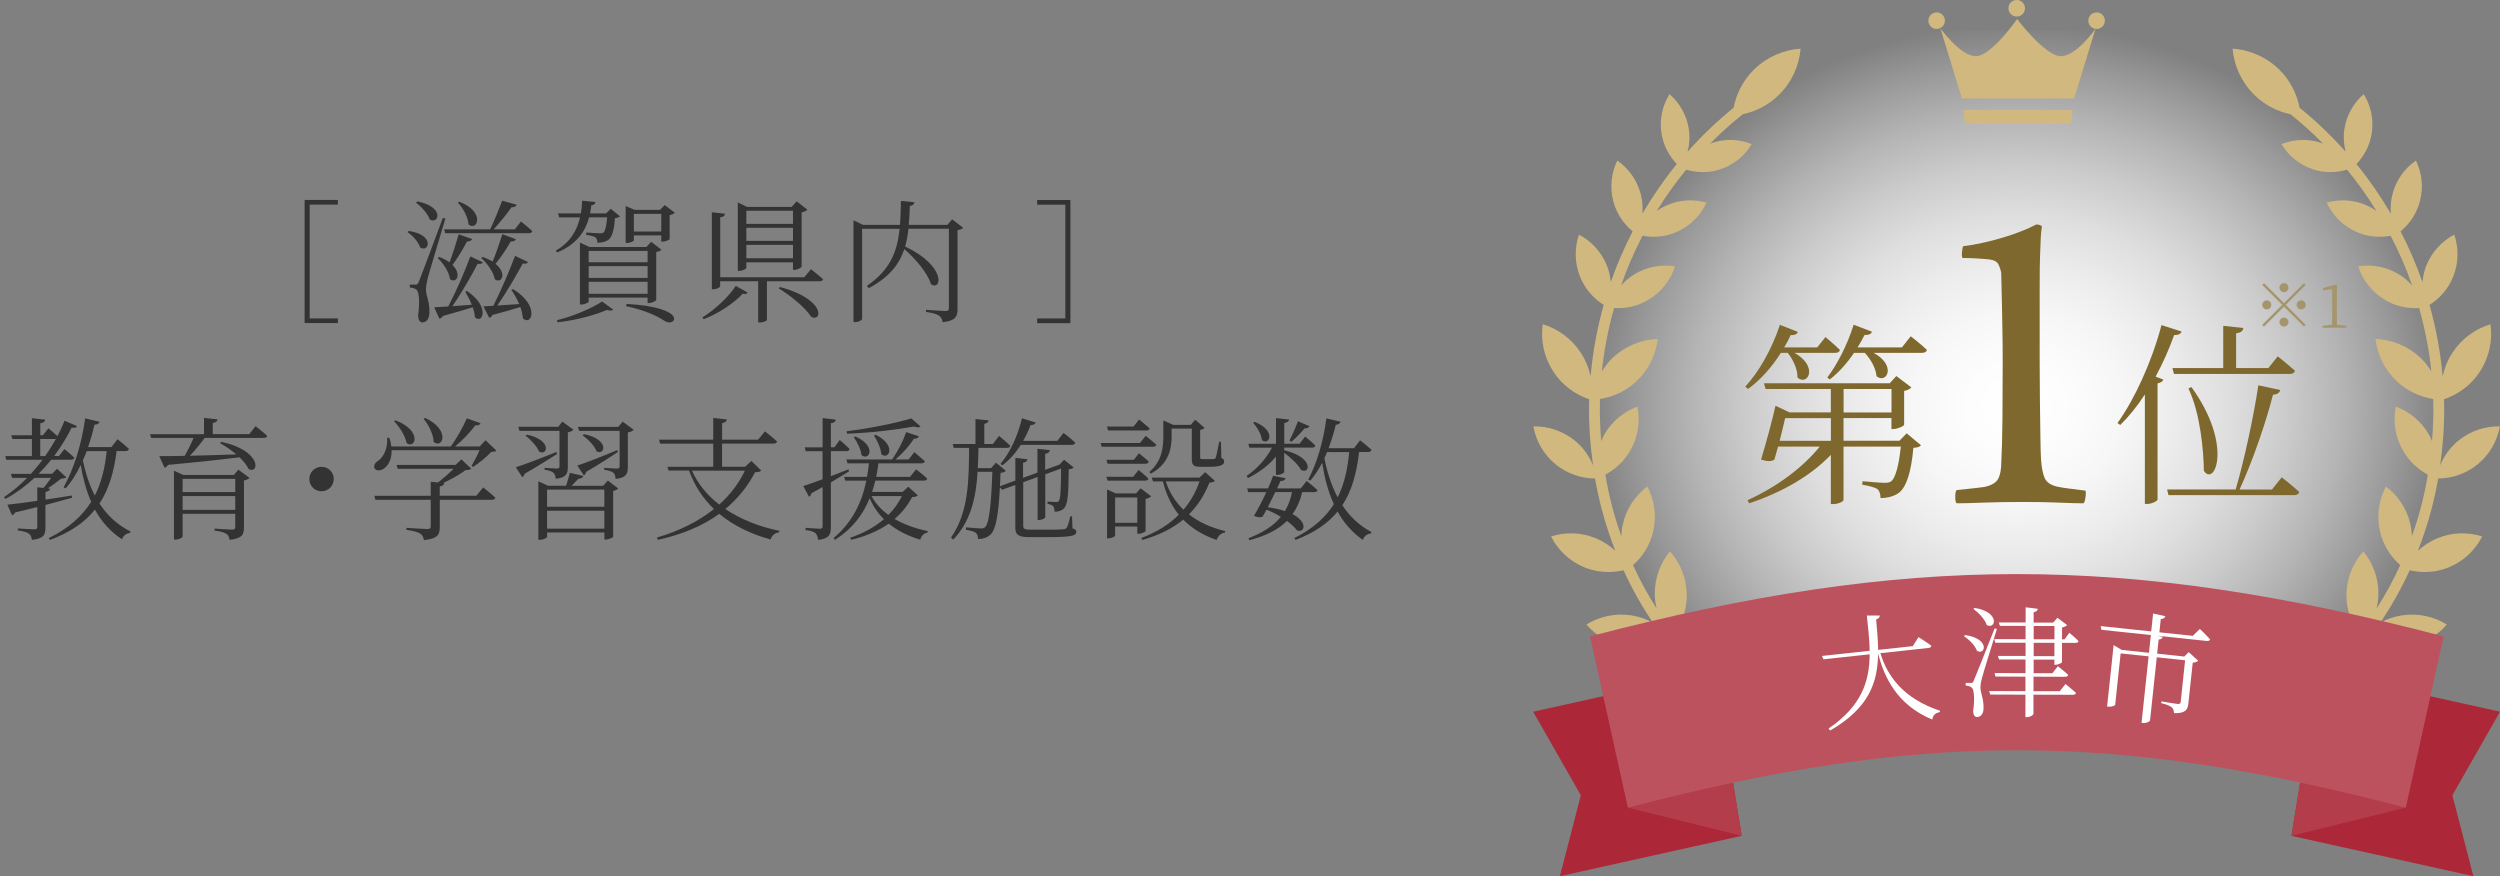 <?xml version="1.0" encoding="UTF-8"?><svg id="_レイヤー_2" xmlns="http://www.w3.org/2000/svg" xmlns:xlink="http://www.w3.org/1999/xlink" viewBox="0 0 413.72 145"><rect x="0" y="0" width="413.72" height="145" fill="#808080" stroke="none"/><defs><clipPath id="clippath"><rect x="253.72" y="5" width="160" height="117" style="fill:none;"/></clipPath><radialGradient id="_名称未設定グラデーション_14" cx="333.72" cy="66.16" fx="333.72" fy="66.16" r="71" gradientTransform="translate(0 8.3) scale(1 .89)" gradientUnits="userSpaceOnUse"><stop offset="0" stop-color="#fff"/><stop offset=".12" stop-color="#fff" stop-opacity=".98"/><stop offset=".25" stop-color="#fff" stop-opacity=".93"/><stop offset=".37" stop-color="#fff" stop-opacity=".85"/><stop offset=".5" stop-color="#fff" stop-opacity=".74"/><stop offset=".63" stop-color="#fff" stop-opacity=".59"/><stop offset=".76" stop-color="#fff" stop-opacity=".41"/><stop offset=".89" stop-color="#fff" stop-opacity=".2"/><stop offset="1" stop-color="#fff" stop-opacity="0"/></radialGradient></defs><g id="contents"><g style="clip-path:url(#clippath);"><ellipse cx="333.72" cy="67" rx="71" ry="63" style="fill:url(#_名称未設定グラデーション_14);"/><path d="m324.35,130.78c.09.08.19.16.27.24,1.84-.47,3.98-.7,6.51-.56,1.1.06,2.19.1,3.27.12.46-2.52,1.67-4.92,3.7-6.78,2.23-2.05,5.02-3.11,7.83-3.22-.34,2.79-1.62,5.48-3.85,7.54-1.19,1.09-2.54,1.88-3.96,2.42,2.93-.09,5.81-.35,8.64-.76.1-2.54.98-5.06,2.73-7.17,1.9-2.29,4.46-3.69,7.18-4.16.04,2.76-.85,5.54-2.75,7.83-.99,1.2-2.18,2.14-3.47,2.85,2.79-.56,5.52-1.27,8.17-2.13-.15-2.22.31-4.51,1.5-6.59,1.44-2.53,3.68-4.31,6.23-5.22.51,2.65.12,5.49-1.33,8.02-.42.73-.92,1.38-1.46,1.99,2.46-1.01,4.84-2.14,7.13-3.41-.64-2.25-.65-4.7.22-7.07.98-2.68,2.85-4.77,5.15-6.06.92,2.48,1.01,5.28.03,7.96-.39,1.07-.95,2.01-1.6,2.88,2.46-1.58,4.79-3.32,6.98-5.2-.85-1.92-1.2-4.08-.85-6.3.44-2.76,1.85-5.11,3.82-6.79,1.35,2.21,1.96,4.88,1.52,7.64-.09.56-.25,1.1-.41,1.63,1.72-1.76,3.33-3.63,4.82-5.59-1.32-1.86-2.11-4.11-2.06-6.56.05-2.73,1.1-5.2,2.79-7.09,1.61,1.96,2.55,4.47,2.5,7.2-.02.79-.13,1.54-.31,2.28,1.46-2.3,2.77-4.7,3.91-7.2-1.62-1.44-2.84-3.35-3.35-5.63-.58-2.6-.17-5.2.99-7.38,1.98,1.48,3.47,3.65,4.05,6.25.15.66.23,1.32.25,1.97.57-1.6,1.08-3.24,1.52-4.91s.82-3.51,1.12-5.27c-1.69-.91-3.16-2.28-4.17-4.07-1.28-2.27-1.61-4.82-1.14-7.19,2.27.83,4.27,2.44,5.55,4.72.19.33.31.67.45,1.01.19-2.34.27-4.67.2-6.99-2.14-.35-4.22-1.27-5.94-2.85-2.1-1.93-3.3-4.46-3.62-7.09,2.64.1,5.26,1.1,7.36,3.03.76.7,1.36,1.5,1.89,2.33-.37-3.55-1.06-7.05-2.02-10.47-1.98.11-4-.32-5.81-1.44-2.12-1.31-3.57-3.27-4.28-5.47,2.28-.35,4.69.06,6.81,1.37.82.51,1.51,1.13,2.13,1.81-.99-2.82-2.17-5.57-3.56-8.23-1.9.34-3.91.17-5.8-.7-2.21-1.01-3.85-2.74-4.79-4.79,2.16-.61,4.55-.5,6.75.52.53.24,1.02.53,1.49.86-1.47-2.37-3.08-4.66-4.88-6.83-1.81.53-3.79.57-5.71-.08-2.24-.76-4.01-2.27-5.13-4.15,2.04-.82,4.36-.95,6.6-.19.12.04.22.1.33.15-1.71-1.72-3.52-3.37-5.45-4.9-2.18-.47-4.26-1.52-5.97-3.2-2.16-2.12-3.36-4.85-3.6-7.66,2.8.19,5.55,1.34,7.72,3.46,1.81,1.78,2.91,4,3.37,6.32,2.76,2.23,5.3,4.67,7.61,7.27-.3-1.19-.4-2.45-.2-3.74.36-2.34,1.54-4.34,3.2-5.78,1.16,1.86,1.69,4.13,1.33,6.47-.31,2-1.24,3.73-2.53,5.1,2.12,2.6,4.01,5.35,5.69,8.21-.08-1.06-.02-2.15.27-3.24.61-2.35,2.03-4.27,3.88-5.55.98,2.02,1.28,4.39.66,6.74-.53,2.04-1.7,3.72-3.2,4.98,1.41,2.71,2.61,5.52,3.62,8.39.09-.9.27-1.8.62-2.69.92-2.31,2.6-4.09,4.64-5.16.75,2.18.75,4.63-.17,6.94-.8,2.02-2.21,3.6-3.92,4.69,1.09,3.85,1.81,7.81,2.17,11.82.28-1.32.79-2.62,1.57-3.83,1.54-2.4,3.82-4.03,6.35-4.79.36,2.62-.17,5.37-1.71,7.77-1.46,2.28-3.6,3.83-5.98,4.64.11,3.63-.12,7.3-.65,10.96.64-1.54,1.63-2.97,3.01-4.1,2.02-1.65,4.47-2.42,6.88-2.37-.43,2.38-1.66,4.63-3.68,6.28-1.92,1.57-4.23,2.32-6.53,2.35-.3,1.71-.66,3.41-1.11,5.11-.62,2.35-1.38,4.63-2.24,6.85.91-.85,1.97-1.55,3.19-2.06,2.46-1.03,5.09-1.07,7.44-.31-1.12,2.21-2.99,4.05-5.45,5.08-2.16.9-4.43,1-6.54.51-1.39,3.04-3.02,5.94-4.86,8.68,1.07-.58,2.25-1.01,3.53-1.21,2.7-.42,5.31.18,7.47,1.51-1.65,1.92-3.96,3.29-6.65,3.71-2.31.36-4.54-.07-6.5-1.02-2.23,2.93-4.72,5.65-7.44,8.15,1.52-.81,3.22-1.31,5.06-1.34,2.79-.05,5.35.93,7.35,2.58-1.94,1.71-4.47,2.78-7.26,2.82-2.66.04-5.1-.86-7.05-2.38-2.3,1.96-4.75,3.76-7.33,5.4,1.18-.17,2.41-.19,3.65.03,2.81.5,5.19,1.98,6.87,4.02-2.28,1.34-5.02,1.91-7.83,1.41-2.48-.44-4.59-1.67-6.21-3.35-3.06,1.69-6.27,3.16-9.62,4.4,1.63-.14,3.31.01,4.95.6,2.74.98,4.89,2.88,6.23,5.22-2.52.96-5.39,1.07-8.13.09-2.6-.93-4.64-2.71-5.99-4.89-2.26.73-4.57,1.35-6.92,1.87.96.26,1.91.64,2.82,1.15,2.58,1.47,4.41,3.76,5.34,6.35-2.71.52-5.6.13-8.19-1.34-2.21-1.26-3.82-3.13-4.84-5.27-2.48.37-5.01.63-7.57.76.93.39,1.83.9,2.68,1.54,2.41,1.84,3.94,4.4,4.53,7.15-2.81.15-5.68-.64-8.09-2.49-2.1-1.6-3.48-3.77-4.21-6.11-1.17-.02-2.35-.05-3.53-.12-1.89-.11-3.53.02-4.98.29,4.71,5.8,2.79,12.06,2.76,12.14l-1.71-.56c.02-.07,1.78-5.85-3.03-11.09-.12.04-.23.09-.35.13l.63-2.39Z" style="fill:#d0b87f;"/><path d="m343.1,130.78c-.09.08-.19.16-.27.24-1.84-.47-3.98-.7-6.51-.56-1.1.06-2.19.1-3.27.12-.46-2.52-1.67-4.92-3.7-6.78-2.23-2.05-5.02-3.11-7.83-3.22.34,2.79,1.62,5.48,3.85,7.54,1.19,1.09,2.54,1.88,3.96,2.42-2.93-.09-5.81-.35-8.64-.76-.1-2.54-.98-5.06-2.73-7.17-1.9-2.29-4.46-3.69-7.18-4.16-.04,2.76.85,5.54,2.75,7.83.99,1.2,2.18,2.14,3.47,2.85-2.79-.56-5.52-1.27-8.17-2.13.15-2.22-.31-4.51-1.5-6.59-1.44-2.53-3.68-4.31-6.23-5.22-.51,2.65-.12,5.49,1.33,8.02.42.73.92,1.38,1.46,1.99-2.46-1.01-4.84-2.14-7.13-3.41.64-2.25.65-4.7-.22-7.07-.98-2.68-2.85-4.77-5.15-6.06-.92,2.48-1.01,5.28-.03,7.96.39,1.07.95,2.01,1.6,2.88-2.46-1.58-4.79-3.32-6.98-5.2.85-1.92,1.2-4.08.85-6.3-.44-2.76-1.85-5.11-3.82-6.79-1.35,2.21-1.96,4.88-1.52,7.64.09.56.25,1.1.41,1.63-1.72-1.76-3.33-3.63-4.82-5.59,1.32-1.86,2.11-4.11,2.06-6.56-.05-2.73-1.1-5.2-2.79-7.09-1.61,1.96-2.55,4.47-2.5,7.2.02.79.13,1.54.31,2.28-1.46-2.3-2.77-4.7-3.91-7.2,1.62-1.44,2.84-3.35,3.35-5.63.58-2.6.17-5.2-.99-7.38-1.98,1.48-3.47,3.65-4.05,6.25-.15.66-.23,1.32-.25,1.97-.57-1.6-1.08-3.24-1.52-4.91s-.82-3.51-1.12-5.27c1.69-.91,3.16-2.28,4.17-4.07,1.28-2.27,1.61-4.82,1.14-7.19-2.27.83-4.27,2.44-5.55,4.72-.19.33-.31.67-.45,1.01-.19-2.34-.27-4.67-.2-6.99,2.14-.35,4.22-1.27,5.94-2.85,2.1-1.93,3.3-4.46,3.62-7.09-2.64.1-5.26,1.1-7.36,3.03-.76.7-1.36,1.5-1.89,2.33.37-3.55,1.06-7.05,2.02-10.47,1.98.11,4-.32,5.81-1.44,2.12-1.31,3.57-3.27,4.28-5.47-2.28-.35-4.69.06-6.81,1.37-.82.51-1.51,1.13-2.13,1.81.99-2.82,2.17-5.57,3.56-8.23,1.9.34,3.91.17,5.8-.7,2.21-1.01,3.85-2.74,4.79-4.79-2.16-.61-4.55-.5-6.75.52-.53.24-1.02.53-1.49.86,1.47-2.37,3.08-4.66,4.88-6.83,1.81.53,3.79.57,5.71-.08,2.24-.76,4.01-2.27,5.13-4.15-2.04-.82-4.36-.95-6.6-.19-.12.04-.22.1-.33.15,1.71-1.72,3.52-3.37,5.45-4.9,2.18-.47,4.26-1.52,5.97-3.2,2.16-2.12,3.36-4.85,3.6-7.66-2.8.19-5.55,1.34-7.72,3.46-1.81,1.78-2.91,4-3.37,6.32-2.76,2.23-5.3,4.67-7.61,7.27.3-1.19.4-2.45.2-3.74-.36-2.34-1.54-4.34-3.2-5.78-1.16,1.86-1.69,4.13-1.33,6.47.31,2,1.24,3.73,2.53,5.1-2.12,2.6-4.01,5.35-5.69,8.21.08-1.06.02-2.15-.27-3.24-.61-2.35-2.03-4.27-3.88-5.55-.98,2.02-1.28,4.39-.66,6.74.53,2.04,1.7,3.72,3.2,4.98-1.41,2.71-2.61,5.52-3.62,8.39-.09-.9-.27-1.8-.62-2.69-.92-2.31-2.6-4.09-4.64-5.16-.75,2.18-.75,4.63.17,6.94.8,2.02,2.21,3.6,3.92,4.69-1.09,3.85-1.81,7.81-2.17,11.82-.28-1.32-.79-2.62-1.57-3.83-1.54-2.4-3.82-4.03-6.35-4.79-.36,2.62.17,5.37,1.71,7.77,1.46,2.28,3.6,3.83,5.98,4.64-.11,3.63.12,7.3.65,10.96-.64-1.54-1.63-2.97-3.01-4.1-2.02-1.65-4.47-2.42-6.88-2.37.43,2.38,1.66,4.63,3.68,6.28,1.92,1.57,4.23,2.32,6.53,2.35.3,1.71.66,3.41,1.11,5.11.62,2.35,1.38,4.63,2.24,6.85-.91-.85-1.97-1.55-3.19-2.06-2.46-1.03-5.09-1.07-7.44-.31,1.12,2.21,2.99,4.05,5.45,5.08,2.16.9,4.43,1,6.54.51,1.39,3.04,3.02,5.94,4.86,8.68-1.07-.58-2.25-1.01-3.53-1.21-2.7-.42-5.31.18-7.47,1.51,1.65,1.92,3.96,3.29,6.65,3.71,2.31.36,4.54-.07,6.5-1.02,2.23,2.93,4.72,5.65,7.44,8.15-1.52-.81-3.22-1.31-5.06-1.34-2.79-.05-5.35.93-7.35,2.58,1.94,1.71,4.47,2.78,7.26,2.82,2.66.04,5.1-.86,7.05-2.38,2.3,1.96,4.75,3.76,7.33,5.4-1.18-.17-2.41-.19-3.65.03-2.81.5-5.19,1.98-6.87,4.02,2.28,1.34,5.02,1.91,7.83,1.41,2.48-.44,4.59-1.67,6.21-3.35,3.06,1.69,6.27,3.16,9.62,4.4-1.63-.14-3.31.01-4.95.6-2.74.98-4.89,2.88-6.23,5.22,2.52.96,5.39,1.07,8.13.09,2.6-.93,4.64-2.71,5.99-4.89,2.26.73,4.57,1.35,6.92,1.87-.96.26-1.91.64-2.82,1.15-2.58,1.47-4.41,3.76-5.34,6.35,2.71.52,5.6.13,8.19-1.34,2.21-1.26,3.82-3.13,4.84-5.27,2.48.37,5.01.63,7.57.76-.93.39-1.83.9-2.68,1.54-2.41,1.84-3.94,4.4-4.53,7.15,2.81.15,5.68-.64,8.09-2.49,2.1-1.6,3.48-3.77,4.21-6.11,1.17-.02,2.35-.05,3.53-.12,1.89-.11,3.53.02,4.98.29-4.71,5.8-2.79,12.06-2.76,12.14l1.71-.56c-.02-.07-1.78-5.85,3.03-11.09.12.04.23.09.35.13l-.63-2.39Z" style="fill:#d0b87f;"/></g><path d="m377.97,50.16l3.3-3.3.29.29-3.3,3.3,3.3,3.3-.29.29-3.3-3.3-3.31,3.31-.29-.29,3.31-3.31-3.3-3.3.29-.29,3.3,3.3Zm-2.85,1.04c-.41,0-.75-.34-.75-.75s.34-.75.75-.75.75.34.75.75-.34.75-.75.75Zm2.1-3.6c0-.41.34-.75.75-.75s.75.34.75.75-.34.75-.75.75-.75-.34-.75-.75Zm1.5,5.7c0,.41-.34.75-.75.75s-.75-.34-.75-.75.34-.75.75-.75.75.34.75.75Zm2.1-3.6c.41,0,.75.34.75.75s-.34.75-.75.75-.75-.34-.75-.75.34-.75.75-.75Z" style="fill:#a5956c;"/><path d="m388.3,53.92v.32h-3.95v-.32l1.58-.19c0-.6.02-1.19.02-1.78v-4.1l-1.5.17v-.36l2.16-.56.15.12-.04,1.55v3.18c0,.59,0,1.18.02,1.78l1.56.19Z" style="fill:#a5956c;"/><path d="m294.71,58.39c-1.55,2.46-3.46,4.56-5.44,5.98l-.45-.39c2.17-2.33,4.4-6.15,5.73-10.22l2.98,1.17c-.13.32-.52.58-1.2.52-.32.71-.68,1.39-1.07,2.04h5.47l1.36-1.71s1.49,1.23,2.39,2.13c-.06.32-.36.49-.81.49h-6.7c4.04,2.26,2.17,5.56.49,4.08.03-1.39-.74-3.01-1.62-4.08h-1.13Zm20.83,13.33l2.36,1.97c-.19.26-.62.39-1.26.42-.36,4.04-1.16,6.53-2.43,7.47-.78.55-1.84.84-3.01.84,0-.58-.13-1.13-.49-1.46-.42-.32-1.49-.58-2.52-.74l.03-.58c1.1.1,3.04.26,3.69.26.52,0,.78-.06,1.07-.26.65-.49,1.26-2.52,1.58-5.73h-9.48v8.86c0,.16-.71.65-1.78.65h-.32v-8.15c-3.3,3.46-8.06,6.21-13.52,8.02l-.26-.52c4.82-2.17,9.15-5.4,11.94-8.86h-6.89c-.23.78-.42,1.52-.62,2.17-.55.29-1.13.32-2.2-.03.84-2.72,1.91-6.7,2.39-8.9l2.33,1.1h6.83v-3.88h-10.8l-.26-.94h20.8l1.1-1.2,2.49,1.88c-.19.23-.65.49-1.2.58v5.6c-.03.23-1.1.71-1.78.71h-.32v-1.81h-7.93v3.75h9.25l1.2-1.23Zm-12.55,1.23v-3.75h-7.57c-.23,1.04-.58,2.39-.91,3.75h8.48Zm13.2-17.31s1.68,1.29,2.69,2.26c-.06.32-.36.49-.81.49h-8.02c3.85,2.07,2.2,5.21.49,3.88-.1-1.33-.97-2.85-1.94-3.88h-1.78c-1.2,1.78-2.59,3.3-4.01,4.4l-.42-.32c1.58-2.04,3.3-5.34,4.37-8.73l3.04,1.16c-.16.36-.55.58-1.23.52-.36.71-.74,1.39-1.17,2.07h7.34l1.46-1.84Zm-11.1,12.62h7.93v-3.88h-7.93v3.88Z" style="fill:#7e682d;"/><path d="m345.09,81.17c.1.1.11.45.04,1.06-.08.6-.19.96-.34,1.06-1.01,0-2.34-.04-4-.11-1.66-.08-3.7-.11-6.12-.11s-4.71.04-6.57.11c-1.86.08-3.3.11-4.3.11-.15-.1-.23-.45-.23-1.06s.08-.98.23-1.13c.86-.1,1.67-.19,2.45-.26.78-.08,1.5-.16,2.15-.26,1.16-.25,1.91-.69,2.26-1.32.35-.63.53-1.57.53-2.83.1-1.76.16-4.1.19-7.02.02-2.92.04-6.01.04-9.29,0-1.81-.01-3.54-.04-5.17-.03-1.63-.05-3.12-.08-4.45-.03-1.33-.05-2.46-.08-3.4-.03-.93-.04-1.57-.04-1.92-.1-.55-.26-1.04-.49-1.47-.23-.43-.74-.69-1.55-.79-.45-.05-1.09-.1-1.92-.15-.83-.05-1.65-.08-2.45-.08-.1-.15-.13-.49-.08-1.02.05-.53.12-.84.23-.94.96-.1,2-.28,3.13-.53,1.13-.25,2.25-.54,3.36-.87,1.11-.33,2.14-.68,3.09-1.06.96-.38,1.76-.74,2.42-1.09.15-.05.34-.04.57.04.23.08.37.16.42.26-.1.6-.16,1.23-.19,1.89-.03.66-.06,1.6-.11,2.83-.05,1.23-.07,2.91-.07,5.02v12.87c0,1.99.01,4.05.04,6.19.03,2.14.05,4.14.08,6,.02,1.86.06,3.15.11,3.85.1,1.31.3,2.3.6,2.98.3.68.96,1.14,1.96,1.4.7.15,1.4.26,2.08.34.68.08,1.57.19,2.68.34Z" style="fill:#7e682d;"/><path d="m361.03,54.86c-.13.36-.52.62-1.23.58-.87,2.43-1.91,4.72-3.07,6.89l1.29.49c-.1.29-.42.52-.97.62v19.25c-.03.19-.91.71-1.71.71h-.39v-18.12c-1.26,1.94-2.65,3.66-4.08,5.05l-.45-.32c2.81-3.91,5.66-10.06,7.28-16.21l3.33,1.07Zm16.56,24.13s1.81,1.39,2.91,2.43c-.1.36-.42.52-.84.52h-20.8l-.23-.94h11.35c1.49-5.11,2.98-12.16,3.75-17.24l3.62.78c-.1.42-.45.74-1.2.78-1.13,4.43-3.27,10.77-5.53,15.69h5.37l1.59-2Zm-9.67-18.08v-6.99l3.33.36c-.06.45-.39.78-1.2.87v5.76h5.34l1.55-1.94s1.75,1.39,2.85,2.39c-.1.36-.39.52-.84.52h-19.18l-.26-.97h8.41Zm-5.27,3.14c6.89,9.51,3.91,16.56,2.07,13.88-.06-3.27-.55-9.41-2.56-13.65l.49-.23Z" style="fill:#7e682d;"/><polygon points="288.23 138.32 258.14 145 261.61 131.61 253.72 117.78 283.82 111.1 288.23 138.32" style="fill:#ac2737;"/><polygon points="269.39 133.66 288.23 138.32 286.38 126.9 269.39 133.66" style="fill:#b43d4b;"/><polygon points="379.21 138.32 409.31 145 405.84 131.61 413.72 117.78 383.63 111.1 379.21 138.32" style="fill:#ac2737;"/><polygon points="398.06 133.66 379.21 138.32 381.07 126.9 398.06 133.66" style="fill:#b43d4b;"/><path d="m404.38,105.31c-52.61-13.74-88.64-13.74-141.25,0,2.09,9.45,4.17,18.9,6.26,28.35,48.5-12.67,80.24-12.67,128.74,0,2.09-9.45,4.17-18.9,6.26-28.35Z" style="fill:#bd525f;"/><path d="m311.18,108.09c1.12,3.68,3.67,7.47,9.86,9.53l-.02.22c-.69.15-1.14.46-1.25,1.24-5.86-2.44-7.96-7.02-8.97-10.94-.05,4.69-1.44,9.01-7.93,12.75l-.26-.33c5.47-3.73,6.76-7.79,6.8-12.28l-7.65.83-.24-.56,7.89-.85c-.04-1.87-.25-3.81-.47-5.84h2.15c-.03.29-.17.51-.61.64.14,1.71.31,3.41.33,5.05l5.73-.62.95-1.49s1.32.82,2.12,1.42c-.02.22-.18.34-.48.37l-7.93.86Z" style="fill:#fff;"/><path d="m325.2,105.09c4.18.61,3.37,3.43,1.95,2.61-.28-.88-1.29-1.86-2.13-2.41l.18-.2Zm5.26-1c-.73,2.46-2.2,7.05-2.43,7.99-.18.62-.3,1.24-.29,1.76.02.88.57,1.82.51,3.46-.04.82-.44,1.36-1.1,1.36-.36,0-.58-.36-.62-.98.29-2.04.17-3.64-.27-3.92-.26-.2-.54-.26-.96-.3v-.44s.86,0,.86,0c.24,0,.32,0,.48-.4q.32-.72,3.45-8.63l.36.1Zm-3.69-3.49c4.32.71,3.47,3.65,2.01,2.83-.28-.94-1.35-2.04-2.21-2.65l.2-.18Zm13.21,9.42v-.86s-3.44-.01-3.44-.01v2.26s3.11,0,3.11,0l.9-1.16s1.08.84,1.71,1.43c-.06.22-.24.32-.52.32l-5.22-.02v2.4s4.35.01,4.35.01l.94-1.2s1.08.86,1.74,1.47c-.06.22-.24.32-.52.32l-6.52-.02v3.18c-.01.2-.57.54-1.07.54h-.26s.01-3.72.01-3.72l-5.84-.02-.16-.58,6,.02v-2.4s-4.97-.02-4.97-.02l-.14-.58,5.12.02v-2.26s-4.39-.01-4.39-.01l-.18-.58h4.58s0-2.19,0-2.19h-5.02s-.16-.6-.16-.6l5.18.02v-2.2s-4.25-.01-4.25-.01l-.18-.56h4.44s0-2.51,0-2.51l2.02.25c-.06.28-.22.48-.7.56v1.72s3.24,0,3.24,0l.7-.8,1.6,1.21c-.14.16-.44.32-.84.4v1.96s.41,0,.41,0l.8-1.08s.96.78,1.52,1.37c-.04.22-.24.3-.52.3h-2.22s0,3.21,0,3.21c-.02.1-.68.42-1.08.42h-.18Zm0-1.44v-2.2s-3.43,0-3.43,0v2.2s3.43.01,3.43.01Zm-3.43-2.79h3.44s0-2.19,0-2.19h-3.44s0,2.19,0,2.19Z" style="fill:#fff;"/><path d="m364.05,104.08s1.06,1.02,1.71,1.73c-.08.21-.29.29-.57.26l-8.17-.87.88.19c-.07.25-.25.42-.67.45l-.25,2.33,4.49.48.74-.73,1.56,1.43c-.14.15-.47.29-.9.31l-.72,6.76c-.11.99-.42,1.64-2.36,1.6-.04-.39-.12-.72-.36-.94-.29-.25-.83-.51-1.77-.71l.03-.3s2.13.37,2.63.42c.4.04.53-.06.56-.34l.73-6.88-4.69-.5-1.11,10.44c-.02.2-.68.49-1.15.44l-.26-.03,1.17-11-4.63-.49-.9,8.49c-.01.14-.56.38-1.12.32l-.22-.02,1.08-10.16,1.34.79,4.51.48.31-2.94-8.19-.87-.1-.61,8.35.88.31-2.96,2.02.44c-.07.27-.29.45-.75.48l-.23,2.19,5.53.58,1.17-1.14Z" style="fill:#fff;"/><circle cx="320.49" cy="3.42" r="1.37" style="fill:#d0b87f;"/><path d="m335.11,1.37c0,.76-.61,1.37-1.37,1.37s-1.37-.61-1.37-1.37.61-1.37,1.37-1.37,1.37.61,1.37,1.37Z" style="fill:#d0b87f;"/><path d="m348.33,3.42c0,.76-.61,1.37-1.37,1.37s-1.37-.61-1.37-1.37.61-1.37,1.37-1.37,1.37.61,1.37,1.37Z" style="fill:#d0b87f;"/><path d="m346.81,4.69l-3.57,11.62h-18.56l-3.57-11.62s3.31,4.61,5.87,4.61,6.83-6.15,6.83-6.15c0,0,4.62,6.15,7.24,6.15s5.78-4.61,5.78-4.61Z" style="fill:#d0b87f;"/><polygon points="324.92 18.22 325.2 20.49 342.71 20.49 343 18.22 324.92 18.22" style="fill:#d0b87f;"/><path d="m50.41,33.09h5.5v.77h-4.66v18.83h4.66v.77h-5.5v-20.38Z" style="fill:#333;"/><path d="m67.66,38.22c4.33.64,3.37,3.63,1.87,2.75-.26-.92-1.23-1.98-2.09-2.55l.22-.2Zm6.05-2.07c-.88,3.06-2.62,8.69-2.91,9.81-.18.75-.31,1.45-.31,2.02.02.99.66,2.03.57,3.85-.04.92-.46,1.52-1.19,1.52-.4,0-.64-.44-.68-1.1.31-2.24.18-4.03-.31-4.34-.31-.22-.59-.29-1.06-.33v-.48h.95c.24,0,.31,0,.53-.44q.35-.84,3.98-10.58l.42.07Zm-4.64-2.82c4.55.88,3.57,3.89,2.05,2.99-.33-.97-1.41-2.13-2.27-2.79l.22-.2Zm10.85,10.06c-.13.24-.33.35-.88.26-.95,1.83-2.51,4.62-4.18,7.02.97-.07,2.07-.15,3.21-.24-.31-.79-.73-1.56-1.08-2.16l.29-.11c3.92,2.62,2.57,5.57,1.3,4.34-.02-.51-.15-1.08-.35-1.65-1.21.37-2.84.86-4.97,1.45-.11.24-.33.4-.55.44l-.86-1.89c.53-.02,1.34-.07,2.33-.13,1.41-2.71,2.88-6.14,3.65-8.29l2.09.97Zm-1.8-3.83c-.09.22-.35.42-.84.4-.68,1.32-1.58,2.77-2.4,3.89,1.58,1.54.64,3.17-.42,2.33-.13-1.17-1.12-2.64-2.03-3.48l.24-.18c.71.26,1.28.57,1.72.9.51-1.34,1.06-3.1,1.52-4.64l2.2.77Zm8.1-2.9s1.17.93,1.87,1.58c-.07.24-.26.35-.55.35h-13.86l-.18-.64h7.63c.66-1.41,1.45-3.37,1.98-4.73l2.4.66c-.09.26-.37.44-.86.42-.73,1.06-1.92,2.51-2.95,3.65h3.5l1.01-1.3Zm-10.21-3.28c4.4,1.69,2.97,4.97,1.52,3.76-.07-1.23-.92-2.73-1.76-3.61l.24-.15Zm9.35,6.21c-.09.22-.37.42-.84.37-.73,1.28-1.65,2.64-2.51,3.7,1.94,1.58,1.01,3.39-.13,2.55-.2-1.19-1.3-2.69-2.24-3.5l.24-.2c.66.24,1.21.51,1.65.77.53-1.28,1.12-2.99,1.61-4.53l2.22.84Zm-.46,8.25c4.51,2.77,3.08,6.21,1.63,4.84-.04-.57-.2-1.23-.42-1.87-1.14.35-2.64.79-4.62,1.32-.13.29-.31.42-.53.46l-.97-1.89c.4-.02.97-.04,1.65-.09,1.34-2.69,2.82-6.14,3.59-8.27l2.16,1.03c-.13.22-.35.33-.88.24-.97,1.78-2.55,4.58-4.22,6.95,1.08-.07,2.33-.15,3.63-.24-.38-.88-.84-1.69-1.3-2.35l.29-.13Z" style="fill:#333;"/><path d="m91.96,41.48c2.44-1.37,3.54-3.41,4.03-5.5h-3.45l-.2-.66h3.79c.11-.7.18-1.43.2-2.11l2.2.22c-.04.29-.22.51-.68.55-.04.44-.11.88-.2,1.34h2.66l.75-.77,1.54,1.25c-.15.15-.4.24-.84.31-.13,1.98-.46,3.15-1.12,3.61-.42.29-1.1.46-1.78.46,0-.35-.07-.68-.33-.9-.24-.18-.92-.33-1.52-.42v-.38c.68.04,1.89.13,2.29.13.29,0,.46-.02.59-.15.26-.22.46-1.06.59-2.49h-2.99c-.59,2.2-1.94,4.4-5.28,5.81l-.24-.31Zm.2,11.51c2.77-.66,5.92-2.04,7.48-3.1l1.85,1.36c-.18.18-.51.22-1.06.04-1.96.86-5.19,1.72-8.14,2.05l-.13-.35Zm15.01-2.84v-.9h-9.75v.66c0,.15-.62.48-1.21.48h-.24v-10.25l1.56.73h9.44l.79-.86,1.7,1.32c-.13.15-.46.31-.86.37v7.94c-.02.15-.73.51-1.21.51h-.22Zm-9.75-8.62v1.87h9.75v-1.87h-9.75Zm9.75,2.51h-9.75v1.96h9.75v-1.96Zm0,4.58v-1.98h-9.75v1.98h9.75Zm4.51-13.42c-.13.15-.46.33-.86.39v3.98c-.02.13-.7.42-1.17.42h-.22v-1.03h-4.53v.81c0,.11-.57.44-1.14.44h-.22v-6.12l1.47.64h4.22l.77-.79,1.67,1.26Zm-7.99,15.09c10.52.62,8.05,3.98,6.32,2.84-1.28-.88-3.43-1.83-6.4-2.46l.09-.37Zm5.74-11.97v-2.93h-4.53v2.93h4.53Z" style="fill:#333;"/><path d="m116.22,52.54c2.18-1.34,4.47-3.54,5.54-5.24l1.96,1.12c-.13.22-.33.31-.81.18-1.34,1.47-3.87,3.23-6.45,4.22l-.24-.29Zm17.98-7.99s1.23.95,2,1.65c-.04.24-.26.35-.57.35h-8.71v6.4c0,.11-.48.42-1.23.42h-.22v-6.82h-6.29v.81c0,.2-.59.51-1.14.51h-.24v-12.74l2.18.24c-.04.31-.22.53-.79.59v9.92h13.91l1.12-1.34Zm-10.69-.24c0,.18-.57.51-1.17.51h-.24v-11.31l1.52.73h7.39l.84-.92,1.76,1.39c-.15.18-.51.35-.95.44v8.98c-.02.15-.7.53-1.21.53h-.22v-1.25h-7.72v.92Zm0-9.44v2.18h7.72v-2.18h-7.72Zm7.72,4.99v-2.16h-7.72v2.16h7.72Zm0,2.88v-2.22h-7.72v2.22h7.72Zm-2.16,4.75c7.5,2,7.11,5.81,5.19,4.97-.95-1.54-3.54-3.63-5.39-4.73l.2-.24Z" style="fill:#333;"/><path d="m159.43,37.69c-.15.15-.53.33-.97.4v13.05c0,1.17-.26,1.94-2.46,2.18-.09-.46-.24-.86-.59-1.08-.4-.26-1.01-.46-2.16-.62v-.35s2.64.2,3.19.2c.46,0,.59-.13.59-.51v-13.11h-6.69c-.11,1.03-.29,2.02-.55,2.95,6.89,3.26,6.05,7.44,4.27,6.23-.55-1.89-2.64-4.27-4.4-5.81-.84,2.53-2.51,4.67-5.9,6.47l-.29-.39c3.81-2.6,5-5.59,5.41-9.44h-6.21v14.9c0,.2-.55.55-1.17.55h-.26v-16.85l1.58.75h6.12c.09-1.23.13-2.55.15-3.96l2.25.22c-.07.31-.29.55-.77.62-.04,1.1-.09,2.13-.18,3.12h6.4l.77-.92,1.85,1.43Z" style="fill:#333;"/><path d="m171.64,53.47v-.77h4.66v-18.83h-4.66v-.77h5.5v20.38h-5.5Z" style="fill:#333;"/><path d="m11.9,82.38c-1.21.33-2.64.73-4.38,1.19v3.7c0,1.17-.22,1.87-2.24,2.07-.07-.42-.18-.81-.48-1.01-.31-.24-.88-.42-1.85-.55v-.33s2.27.15,2.71.15c.4,0,.51-.11.51-.42v-3.28c-1.12.29-2.33.59-3.67.9-.09.24-.31.42-.51.46l-.77-1.74c1.01-.09,2.79-.33,4.95-.64v-2.24l1.01.11c.46-.51.92-1.14,1.28-1.67h-2.75c-1.43,1.32-3.01,2.51-4.8,3.48l-.24-.29c1.36-.92,2.64-2,3.83-3.19h-2.49l-.2-.66h3.3c.68-.75,1.34-1.54,1.94-2.33H1.03l-.15-.62h4.4v-2.82h-3.23l-.18-.62h3.41v-2.82l2.2.24c-.04.31-.26.53-.81.59v1.98h.44l.9-1.14s.86.71,1.5,1.3c.46-.88.84-1.72,1.17-2.55l2.07.88c-.13.26-.35.35-.9.26-.73,1.5-1.7,3.1-2.88,4.69h.79l.9-1.14s1.01.81,1.65,1.43c-.07.22-.26.33-.55.33h-3.28c-.64.79-1.34,1.58-2.09,2.33h2.24l.81-.84,1.54,1.43c-.18.13-.44.18-.88.22-.57.44-1.39,1.1-2.22,1.61l.42.04c-.07.31-.26.44-.77.53v1.28c1.39-.2,2.86-.44,4.36-.68l.02.38Zm-4.42-6.91c.66-.95,1.25-1.89,1.78-2.84-.07.02-.13.02-.2.02h-2.4v2.82h.81Zm11.82-.81c-.44,3.39-1.25,6.27-2.84,8.67,1.25,1.91,2.93,3.52,5.15,4.64l-.07.2c-.64.11-1.14.42-1.34,1.08-1.98-1.28-3.41-2.95-4.49-4.91-1.69,2.09-4.07,3.76-7.46,5.02l-.18-.31c3.26-1.61,5.5-3.59,7.02-6.01-.81-1.83-1.36-3.89-1.74-6.1-.7,1.5-1.54,2.82-2.49,3.89l-.33-.2c1.61-2.86,2.99-7.09,3.56-11.4l2.38.57c-.09.26-.33.48-.84.48-.29,1.28-.64,2.51-1.06,3.7h3.87l1.01-1.3s1.19.95,1.89,1.61c-.07.24-.26.35-.55.35h-1.52Zm-4.95,0c-.2.53-.42,1.05-.64,1.54.44,2.11,1.08,4.07,1.98,5.81,1.08-2.13,1.69-4.58,1.96-7.35h-3.3Z" style="fill:#333;"/><path d="m42.3,70.54s1.19.92,1.92,1.58c-.04.24-.26.35-.57.35h-9.77c-.73.99-1.67,2.13-2.46,2.95,2.22-.04,4.88-.13,7.68-.22-.86-.75-1.85-1.39-2.68-1.85l.2-.24c6.71,1.47,6.34,5.39,4.53,4.53-.29-.64-.84-1.32-1.5-1.96-2.84.35-6.65.77-11.84,1.25-.15.26-.37.42-.59.46l-.86-1.91c.97,0,2.44,0,4.2-.04.51-.88,1.1-2.05,1.47-2.97h-7.02l-.18-.62h8.93v-2.69l2.24.24c-.04.31-.26.53-.79.59v1.85h6.05l1.03-1.32Zm-2.86,7.17l1.85,1.39c-.13.15-.48.33-.92.42v7.79c0,1.12-.26,1.8-2.38,2.03-.07-.44-.2-.79-.51-.99-.33-.22-.92-.42-1.96-.53v-.35s2.35.18,2.86.18c.44,0,.55-.15.55-.46v-2.16h-8.71v3.76c0,.18-.57.51-1.19.51h-.24v-11.4l1.54.7h8.38l.73-.88Zm-9.22,1.54v2.18h8.71v-2.18h-8.71Zm8.71,5.13v-2.29h-8.71v2.29h8.71Z" style="fill:#333;"/><path d="m53.21,81.3c-1.12,0-2.02-.9-2.02-2.03s.9-2.02,2.02-2.02,2.02.9,2.02,2.02-.9,2.03-2.02,2.03Z" style="fill:#333;"/><path d="m64.81,74.51c.02,1.52-.57,2.53-1.21,2.99-.55.42-1.34.48-1.61.02-.2-.48.07-.92.51-1.21.95-.57,1.72-2.16,1.56-3.85l.37-.02c.18.53.29,1.01.33,1.45h9.84c.99-1.36,2.02-3.23,2.66-4.66l2.27.81c-.11.26-.4.4-.88.35-.79,1.1-2.07,2.44-3.34,3.5h4.07l.97-1.03,1.8,1.71c-.18.18-.42.2-.86.22-.73.81-2.05,1.87-3.01,2.49l-.24-.18c.4-.68.97-1.76,1.32-2.6h-14.54Zm15.16,6.16s1.25.97,2,1.69c-.07.24-.26.35-.57.35h-8.62v4.47c0,1.23-.29,1.98-2.62,2.2-.09-.46-.24-.84-.62-1.08-.4-.24-1.08-.44-2.29-.62v-.33s2.9.2,3.46.2c.44,0,.57-.11.57-.48v-4.36h-9.15l-.18-.66h9.33v-2.33l1.21.13c.84-.66,1.85-1.54,2.57-2.27h-9.24l-.2-.64h9.77l.97-.92,1.63,1.56c-.18.15-.46.2-.95.22-.86.68-2.38,1.5-3.67,2.13l.13.02c-.04.31-.26.48-.73.55v1.54h6.07l1.12-1.39Zm-14.52-11.11c4.51,1.72,3.28,4.86,1.83,3.76-.2-1.19-1.21-2.73-2.07-3.61l.24-.15Zm4.91-.4c4.33,2.03,2.82,5.24,1.41,3.96-.04-1.25-.86-2.84-1.67-3.81l.26-.15Z" style="fill:#333;"/><path d="m92.21,75.12c-1.25.77-3.04,1.94-5.39,3.28-.04.26-.2.48-.4.55l-1.06-1.63c1.19-.35,3.94-1.41,6.71-2.51l.13.31Zm-6.25-3.83l-.2-.66h6.62l.68-.86,1.83,1.34c-.13.18-.51.37-.92.44v5.72c0,1.1-.24,1.78-2,1.96-.04-.42-.15-.79-.4-1.01-.26-.2-.68-.38-1.45-.48v-.33s1.65.13,2.05.13c.33,0,.42-.13.42-.39v-5.85h-6.62Zm1.21.64c4.31.88,3.41,3.65,2.03,2.79-.33-.86-1.39-2-2.22-2.6l.2-.2Zm13.42,7.59l1.72,1.32c-.13.15-.48.35-.84.4v7.59c-.02.13-.77.46-1.23.46h-.22v-1.17h-9.48v.73c0,.15-.62.48-1.21.48h-.24v-9.68l1.58.73h3.01c.2-.64.48-1.52.62-2.13l2.24.51c-.09.29-.37.46-.81.46-.31.33-.75.79-1.14,1.17h5.21l.79-.86Zm-10.06,1.5v2.84h9.48v-2.84h-9.48Zm9.48,6.47v-2.97h-9.48v2.97h9.48Zm-4.47-10.45c1.14-.35,3.87-1.41,6.6-2.55l.11.31c-1.19.79-2.93,1.94-5.26,3.3-.04.26-.18.48-.37.57l-1.08-1.63Zm9.33-5.9c-.13.15-.51.35-.97.42v5.72c0,1.1-.22,1.78-2.02,1.98-.04-.44-.13-.81-.37-1.03-.29-.2-.73-.38-1.52-.48v-.33s1.7.13,2.13.13c.33,0,.42-.13.42-.42v-5.83h-6.71l-.2-.66h6.69l.73-.86,1.83,1.36Zm-8.23.71c4.33.86,3.45,3.65,2.07,2.82-.33-.88-1.41-2.03-2.31-2.62l.24-.2Z" style="fill:#333;"/><path d="m125.95,77.89c-.2.2-.44.24-.99.26-1.21,2.31-2.84,4.36-4.93,6.09,2.55,1.72,5.65,2.93,8.96,3.61l-.04.24c-.66.07-1.21.48-1.43,1.19-3.28-.9-6.16-2.31-8.49-4.25-2.66,1.94-6.01,3.39-10.14,4.31l-.18-.38c3.72-1.1,6.89-2.68,9.44-4.73-1.8-1.71-3.21-3.83-4.12-6.36h-3.39l-.2-.62h7.59v-3.83h-8.78l-.2-.66h8.98v-3.59l2.24.24c-.02.31-.24.53-.77.62v2.73h5.96l1.12-1.37s1.23.95,2.02,1.67c-.07.24-.26.35-.57.35h-8.54v3.83h3.81l1.04-.95,1.61,1.56Zm-11.44,0c.99,2.22,2.55,4.09,4.51,5.61,1.83-1.63,3.26-3.52,4.25-5.61h-8.76Z" style="fill:#333;"/><path d="m140.51,78c-.79.48-1.8,1.12-3.01,1.83v7.39c0,1.19-.22,1.91-2.11,2.13-.07-.46-.18-.88-.42-1.1-.29-.27-.79-.42-1.65-.53v-.37s1.92.15,2.33.15c.37,0,.48-.11.48-.44v-6.45c-.57.31-1.19.66-1.85,1.01-.04.29-.2.51-.4.59l-.95-1.78c.66-.2,1.8-.59,3.19-1.12v-4.64h-2.79l-.15-.64h2.95v-4.84l2.18.26c-.04.31-.26.53-.81.59v3.98h.59l.88-1.21s1.03.88,1.63,1.5c-.07.24-.24.35-.55.35h-2.55v4.14c.92-.35,1.91-.73,2.9-1.12l.11.31Zm11.35,4c-.18.18-.42.24-.92.26-.73,1.37-1.67,2.58-2.9,3.63,1.61.92,3.48,1.58,5.48,2l-.02.24c-.59.11-1.03.51-1.21,1.19-2.02-.62-3.78-1.5-5.21-2.66-1.67,1.17-3.74,2.07-6.23,2.68l-.15-.35c2.2-.75,4.07-1.78,5.57-3.06-.97-.97-1.76-2.11-2.35-3.48-1.12,2.77-2.9,5.08-5.74,6.89l-.24-.29c3.04-2.55,4.66-5.79,5.43-9.51h-3.5l-.18-.62h3.79c.13-.72.24-1.47.31-2.24h-3.54l-.18-.64h7.55c.92-1.28,1.85-3.1,2.35-4.53l2.11.7c-.11.24-.4.42-.84.4-.7,1.1-1.87,2.44-3.08,3.43h2.2l.95-1.21s1.06.88,1.74,1.5c-.07.24-.26.35-.57.35h-7.11c-.11.77-.22,1.52-.37,2.24h5.59l1.01-1.25s1.17.88,1.85,1.54c-.07.22-.26.33-.55.33h-8.05c-.15.64-.33,1.28-.53,1.87h5.04l.95-.86,1.58,1.43Zm.48-11.42c-.2.18-.59.2-1.06,0-2.88.53-7.3,1.06-11.11,1.19l-.07-.4c3.65-.44,8.25-1.37,10.72-2.13l1.52,1.34Zm-10.78,1.65c3.61,1.61,2.27,4.14,1.01,3.08-.11-.97-.73-2.18-1.28-2.95l.26-.13Zm2.66,9.86c.66,1.23,1.63,2.27,2.79,3.12.95-.92,1.69-1.98,2.24-3.12h-5.04Zm.7-10.14c3.54,1.76,2.16,4.29.92,3.21-.07-1.01-.68-2.29-1.21-3.08l.29-.13Z" style="fill:#333;"/><path d="m177.44,87.42c.51.15.68.31.68.59,0,.66-.79.88-4.84.88h-2.86c-1.91,0-2.4-.37-2.4-1.61v-7.02l-2.2.79-.35-.44c-.22,4.55-.68,6.95-1.47,7.77-.53.57-1.32.84-2.16.81,0-.42-.07-.77-.33-.99-.26-.24-.99-.42-1.67-.53l.02-.4c.75.07,1.98.18,2.42.18.4,0,.55-.04.77-.24.62-.59.99-3.67,1.17-9.13h-2.44c-.26,4.16-1.08,8.14-4.03,11.22l-.37-.35c2.97-4.2,2.95-9.7,2.99-14.83h-2.55l-.15-.64h3.76v-4.13l2.16.22c-.04.29-.22.48-.7.57v3.34h1.41l1.03-1.34s1.17.95,1.87,1.65c-.04.22-.29.33-.57.33h-4.71c-.02,1.12-.04,2.24-.11,3.35h2.2l.81-.9,1.63,1.34c-.15.2-.42.29-.88.35-.02.79-.04,1.52-.09,2.2l2.55-.93v-3.76l2,.24c-.04.29-.24.51-.73.57v2.49l2.38-.86v-3.94l2.07.22c-.07.31-.24.53-.79.62v2.64l2.31-.84.09-.04.73-.79,1.58,1.28c-.13.18-.37.24-.81.31-.02,4.42-.2,5.88-.79,6.47-.4.4-.97.55-1.56.55,0-.35-.04-.71-.24-.93-.15-.18-.53-.31-.92-.37v-.38c.42.02,1.04.07,1.34.07.26,0,.4-.02.51-.13.29-.33.37-1.72.4-5.41l-2.62.95v7.08c0,.18-.55.48-1.01.48h-.26v-7.11l-2.38.86v7.2c0,.48.18.66,1.25.66h2.77c1.25,0,2.27-.02,2.6-.07.29-.02.42-.07.53-.2.2-.24.44-1.03.64-1.94h.29l.07,1.96Zm-11.88-10.65c1.5-1.74,2.86-4.53,3.56-7.55l2.27.7c-.09.27-.37.44-.84.42-.35.93-.77,1.8-1.23,2.62h5.65l1.04-1.32s1.21.92,1.94,1.63c-.07.24-.26.35-.57.35h-8.45c-.88,1.39-1.91,2.55-3.06,3.39l-.31-.24Z" style="fill:#333;"/><path d="m189.6,72.13s1.1.86,1.76,1.47c-.07.24-.26.33-.57.33h-8.47l-.18-.62h6.51l.95-1.19Zm-1.96,3.96l.84-1.08s1.01.79,1.63,1.39c-.07.24-.29.35-.57.35h-6.25l-.18-.66h4.53Zm-4.36,3.45l-.18-.64h4.44l.88-1.12s1.03.81,1.63,1.43c-.04.22-.24.33-.53.33h-6.25Zm.09-8.29l-.18-.66h4.4l.92-1.17s1.06.86,1.74,1.47c-.04.24-.26.35-.57.35h-6.31Zm6.21,16.63c0,.13-.71.46-1.17.46h-.2v-1.21h-3.67v1.5c0,.15-.57.46-1.14.46h-.2v-8.08l1.45.64h3.34l.77-.84,1.74,1.32c-.15.18-.51.35-.92.44v5.3Zm-1.37-1.36v-4.2h-3.67v4.2h3.67Zm12.83-6.95c-.18.2-.42.26-.9.31-.79,1.98-1.87,3.74-3.39,5.24,1.65,1.3,3.67,2.2,6.01,2.77l-.04.24c-.64.09-1.14.53-1.39,1.23-2.24-.79-4.07-1.89-5.52-3.37-1.74,1.43-3.96,2.57-6.76,3.37l-.18-.33c2.53-.95,4.6-2.24,6.21-3.85-1.19-1.47-2.07-3.3-2.64-5.52h-1.63l-.2-.62h7.88l.95-.9,1.61,1.43Zm-10.85-1.45c2.07-1.8,2.33-3.98,2.33-5.94v-2.6l1.65.73h2.88l.75-.84,1.54,1.34c-.13.15-.35.29-.73.33v4.55c0,.22.04.29.44.29h.97c.4,0,.73,0,.86-.02.18-.02.22-.04.31-.22.13-.33.35-1.52.57-2.64h.29l.07,2.68c.4.18.46.35.46.59,0,.59-.57.88-2.62.88h-1.28c-1.23,0-1.45-.35-1.45-1.28v-5.04h-3.34v1.23c0,1.85-.31,4.53-3.46,6.23l-.24-.29Zm2.73,1.54c.62,1.89,1.63,3.43,2.93,4.69,1.19-1.38,2.07-2.97,2.66-4.69h-5.59Z" style="fill:#333;"/><path d="m206.3,78.77c1.8-1.25,3.26-2.9,4.2-4.69h-3.74l-.18-.64h4.58v-4.25l2.18.24c-.07.29-.26.48-.81.57v3.43h2.55l.9-1.19s1.08.86,1.69,1.5c-.04.22-.24.33-.55.33h-4.6v.44c4.99,1.19,4.29,4.07,2.79,3.26-.48-.9-1.74-2.07-2.79-2.84v3.17c0,.18-.57.48-1.08.48h-.29v-3.01c-1.19,1.43-2.77,2.62-4.62,3.54l-.24-.35Zm9.2,2.66c-.33,1.41-.86,2.62-1.61,3.65,2.64,1.37,1.98,3.19.75,2.69-.35-.46-.92-1.01-1.67-1.56-1.45,1.45-3.48,2.46-6.21,3.19l-.15-.33c2.42-.93,4.16-2.07,5.35-3.54-.68-.42-1.5-.84-2.38-1.19-.22.44-.44.84-.64,1.17-.33.15-.9.11-1.43-.15.57-.9,1.39-2.46,2.05-3.92h-2.99l-.18-.62h3.45c.38-.81.66-1.56.84-2.09l2.07.42c-.07.26-.33.46-.86.46-.13.33-.33.75-.55,1.21h3.92l.97-1.23s1.12.88,1.8,1.52c-.04.22-.26.33-.57.33h-1.96Zm-7.88-11.62c3.67,1.45,2.46,4.03,1.21,3.01-.09-.95-.81-2.16-1.45-2.84l.24-.18Zm3.43,11.62c-.4.79-.84,1.7-1.25,2.51,1.12.15,2.07.37,2.84.64.55-.92.95-1.98,1.17-3.15h-2.75Zm5.65-10.89c-.11.22-.37.37-.81.35-.66.79-1.5,1.67-2.18,2.22l-.33-.2c.44-.79.97-2.05,1.43-3.19l1.89.81Zm8.21,4.27c-.4,3.48-1.19,6.4-2.77,8.8,1.19,1.83,2.77,3.34,4.82,4.44l-.07.22c-.64.09-1.14.42-1.36,1.08-1.78-1.25-3.15-2.84-4.18-4.69-1.58,1.94-3.83,3.5-6.95,4.69l-.2-.31c3.04-1.52,5.13-3.37,6.54-5.61-.95-2.05-1.54-4.36-1.94-6.84-.59,1.12-1.23,2.11-1.96,2.95l-.35-.18c1.39-2.55,2.53-6.34,3.01-10.12l2.35.55c-.09.26-.33.48-.79.51-.33,1.34-.73,2.64-1.19,3.87h4.2l1.01-1.3s1.19.92,1.89,1.58c-.07.24-.26.35-.55.35h-1.52Zm-5.3,0c-.13.35-.29.68-.44,1.01.46,2.35,1.17,4.55,2.2,6.49,1.08-2.18,1.65-4.66,1.91-7.5h-3.67Z" style="fill:#333;"/></g></svg>